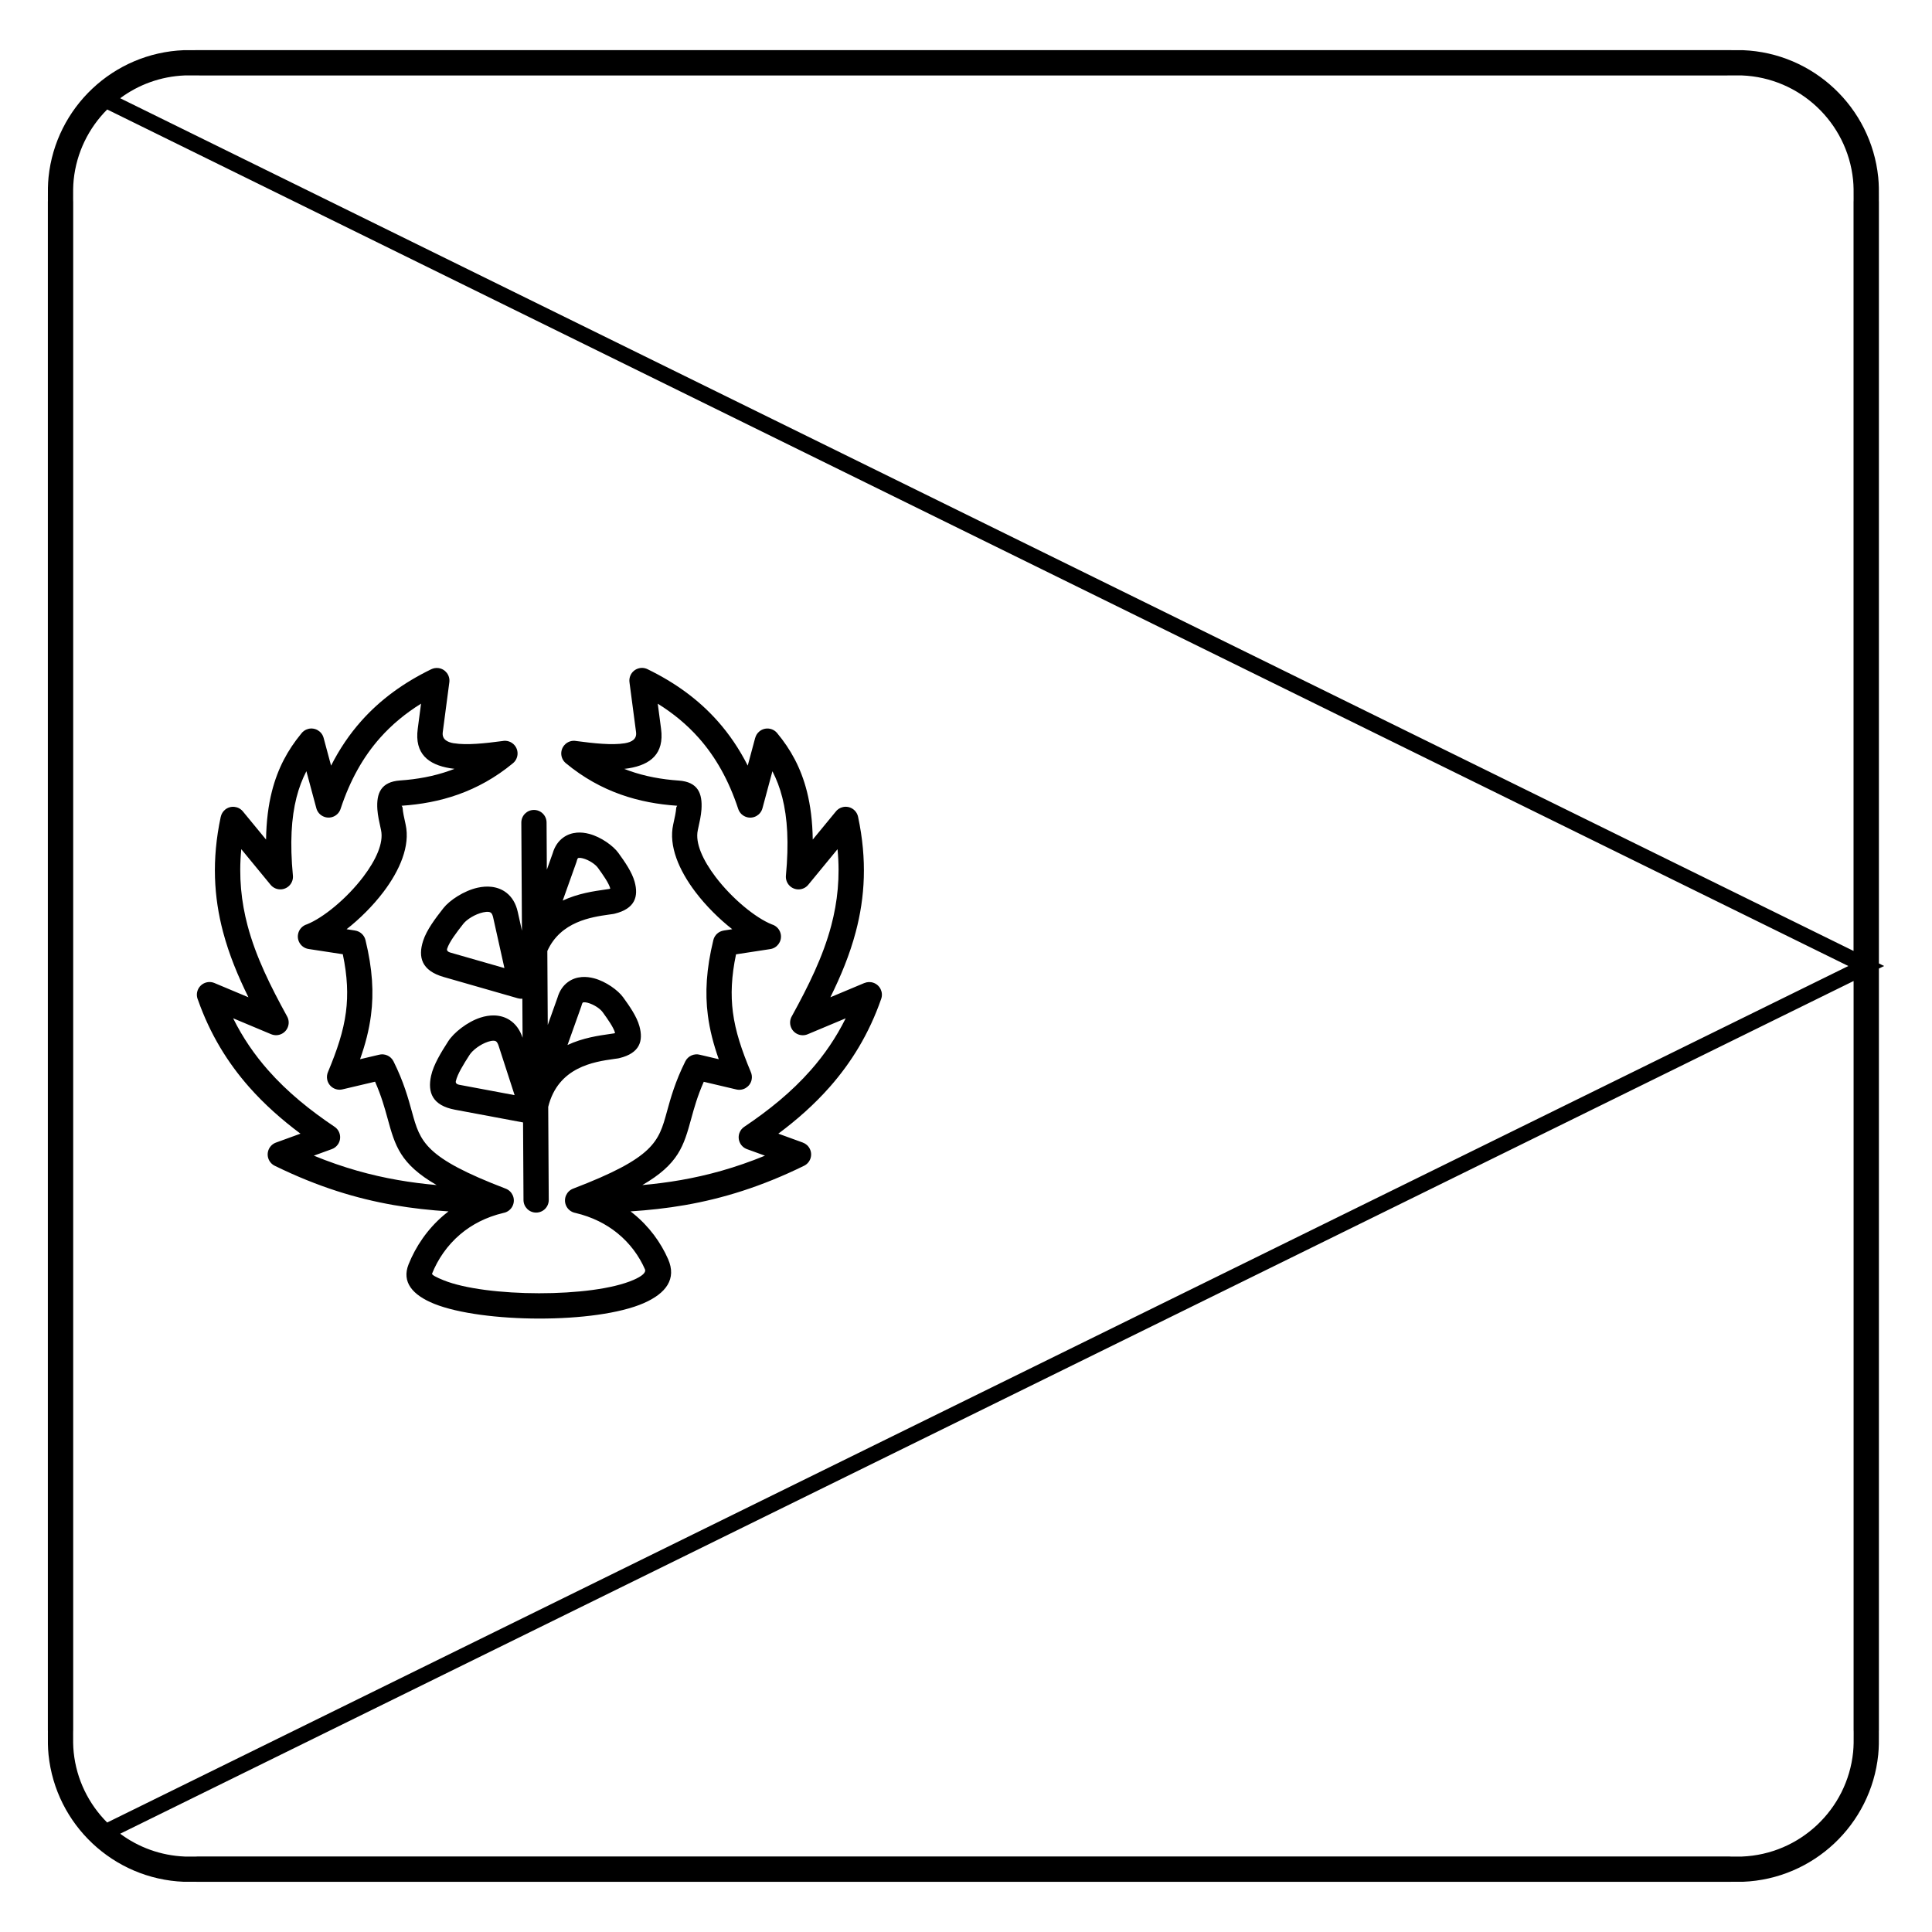 <?xml version="1.0" encoding="UTF-8"?>
<!-- Uploaded to: SVG Repo, www.svgrepo.com, Generator: SVG Repo Mixer Tools -->
<svg fill="#000000" width="800px" height="800px" version="1.1" viewBox="144 144 512 512" xmlns="http://www.w3.org/2000/svg">
 <path d="m264.47 347.75c-0.418-0.043-0.824-0.098-1.223-0.164-5.742-0.953-9.414-3.832-8.543-10.438l0.879-6.672c-4.117 2.562-7.738 5.547-10.855 9.059-4.473 5.035-7.961 11.211-10.469 18.828-0.578 1.762-2.477 2.719-4.238 2.137-1.16-0.383-1.969-1.332-2.223-2.441l-2.602-9.68c-1.086 2.094-1.969 4.391-2.625 6.977-1.367 5.398-1.766 12.051-0.949 20.676 0.176 1.84-1.176 3.473-3.019 3.648-1.184 0.113-2.281-0.406-2.961-1.281l-7.699-9.359c-0.715 7.344 0.004 13.961 1.652 20.199 2.203 8.34 6.106 16.137 10.496 24.133 0.891 1.621 0.297 3.66-1.324 4.551-0.934 0.512-2 0.535-2.91 0.152v0.004l-10.074-4.223c2.562 5.18 5.699 9.695 9.238 13.719 5.184 5.891 11.234 10.73 17.633 15.027 1.535 1.027 1.949 3.109 0.918 4.644-0.414 0.617-0.992 1.051-1.641 1.285l-4.762 1.73c7.875 3.234 15.207 5.227 22.293 6.461 3.465 0.605 6.871 1.031 10.246 1.332-9.688-5.613-11.004-10.402-13.004-17.672-0.754-2.738-1.621-5.891-3.309-9.723l-8.641 2.035c-1.805 0.422-3.609-0.703-4.027-2.508-0.176-0.746-0.082-1.496 0.211-2.144 2.375-5.707 4.07-10.68 4.738-15.836 0.594-4.602 0.395-9.477-0.832-15.324l-9.059-1.387c-1.832-0.273-3.098-1.984-2.82-3.816 0.199-1.332 1.156-2.363 2.371-2.723 4.269-1.695 10.512-6.769 14.938-12.602 3.289-4.34 5.465-8.93 4.695-12.398l-0.066-0.305c-0.402-1.809-0.789-3.555-0.898-5.133-0.293-4.269 0.918-7.332 6.031-7.688 4.445-0.305 8.863-1.082 13.172-2.617 0.422-0.152 0.844-0.309 1.266-0.477zm-88.613-177.71 459.35 225.97v-198.66l0.012-0.012 0.004-0.797c0.012-1.656 0.023-3.258-0.145-4.898-0.777-7.59-4.312-14.367-9.586-19.32-5.238-4.918-12.195-8.027-19.871-8.332-0.336-0.012-2.184-0.008-3.223 0-2.168 0.008 2.25 0.016-0.703 0.016h-404.79c-2.953 0 1.465-0.008-0.703-0.016-1.039-0.004-2.883-0.012-3.223 0-6.406 0.254-12.309 2.461-17.133 6.043zm466.07 229.28 1.383 0.68-1.383 0.68v201.96h-0.012l0.004 0.781c0.012 1.871 0.023 3.684-0.172 5.606-0.949 9.246-5.246 17.5-11.66 23.52-6.379 5.988-14.848 9.773-24.199 10.145-0.363 0.016-2.375 0.008-3.512 0-1.508-0.008 2.492 0.012-0.676 0.012h-404.79c-3.168 0 0.832-0.016-0.676-0.012-1.133 0.004-3.148 0.012-3.512 0-9.352-0.371-17.82-4.156-24.199-10.145-6.414-6.019-10.711-14.27-11.66-23.52-0.199-1.926-0.184-3.734-0.172-5.606l0.004-0.781h-0.012v-405.29h0.012l-0.004-0.781c-0.012-1.871-0.023-3.684 0.172-5.606 0.949-9.246 5.246-17.5 11.66-23.52 6.379-5.988 14.848-9.773 24.199-10.145 0.363-0.016 2.375-0.008 3.512 0 1.508 0.008-2.492-0.012 0.676-0.012h404.79c3.168 0-0.832 0.016 0.676 0.012 1.133-0.004 3.148-0.012 3.512 0 9.352 0.371 17.82 4.156 24.199 10.145 6.414 6.019 10.711 14.27 11.66 23.52 0.199 1.926 0.184 3.734 0.172 5.606l-0.004 0.781h0.012zm-6.719 4.664-459.36 225.97c4.824 3.586 10.734 5.797 17.145 6.051 0.336 0.012 2.184 0.008 3.223 0 2.168-0.008-2.25-0.016 0.703-0.016h404.79c2.953 0-1.465 0.008 0.703 0.016 1.039 0.004 2.883 0.012 3.223 0 7.676-0.305 14.629-3.414 19.871-8.332 5.273-4.949 8.809-11.73 9.586-19.32 0.168-1.641 0.156-3.242 0.145-4.898l-0.004-0.797-0.012-0.012v-198.66zm-462.8 223 461.42-226.98-461.42-226.99c-4.883 4.883-8.137 11.391-8.883 18.637-0.168 1.641-0.156 3.242-0.145 4.898l0.004 0.797 0.012 0.012v405.29l-0.012 0.012-0.004 0.797c-0.012 1.656-0.023 3.258 0.145 4.898 0.742 7.246 3.996 13.75 8.875 18.633zm116.52-252.54 1.527-4.277c0.559-1.926 1.547-3.289 2.809-4.203 1.086-0.789 2.309-1.191 3.594-1.305 1.078-0.094 2.203 0.039 3.309 0.332 3.129 0.828 6.352 3.164 7.699 5.027 1.75 2.418 3.598 5.07 4.312 7.637 1.098 3.957 0.094 7.16-5.277 8.477-0.098 0.023-0.195 0.043-0.289 0.059v0.008l-1.219 0.172c-4.656 0.664-12.809 1.824-16.344 9.652l0.113 19.605 2.562-7.188c0.559-1.926 1.547-3.289 2.809-4.203 1.09-0.789 2.305-1.195 3.582-1.305l0.102-0.008c1.051-0.078 2.144 0.055 3.219 0.34 3.129 0.828 6.352 3.164 7.699 5.027 1.75 2.418 3.598 5.07 4.312 7.637 1.098 3.957 0.094 7.16-5.277 8.477-0.098 0.023-0.195 0.043-0.289 0.059v0.008l-1.219 0.172c-5.203 0.738-14.762 2.102-17.379 12.68l0.141 24.668c0.008 1.848-1.484 3.352-3.332 3.359-1.848 0.008-3.352-1.484-3.359-3.332l-0.117-20.559-18.039-3.375c-5.996-1.121-7.301-4.574-6.336-8.98 0.652-2.977 2.652-6.215 4.559-9.18 1.426-2.215 4.969-5.094 8.512-6.246 1.215-0.395 2.469-0.609 3.703-0.574 1.43 0.043 2.801 0.414 4.031 1.203 1.496 0.961 2.703 2.481 3.441 4.707l-0.059-10.34c-0.387 0.031-0.785-0.008-1.184-0.117l-19.664-5.644c-5.863-1.684-6.836-5.25-5.457-9.555 0.934-2.918 3.227-5.941 5.394-8.703 1.625-2.066 5.422-4.598 9.062-5.406 1.25-0.277 2.519-0.375 3.742-0.223 1.426 0.18 2.758 0.676 3.906 1.574 1.406 1.105 2.473 2.75 2.988 5.078l1.105 4.969-0.164-28.645c-0.008-1.848 1.484-3.352 3.332-3.359 1.848-0.008 3.352 1.484 3.359 3.332l0.07 12.457zm7.859-2.051-3.664 10.273c4.047-1.898 8.266-2.5 11.324-2.934 0.23-0.031 0.453-0.066 1.055-0.156 0.176-0.055 0.23-0.098 0.219-0.137-0.398-1.438-1.875-3.535-3.289-5.484-0.645-0.891-2.297-2.039-3.973-2.484-0.383-0.102-0.742-0.148-1.055-0.121-0.105 0.008-0.18 0.023-0.211 0.043-0.094 0.07-0.191 0.246-0.289 0.57-0.031 0.145-0.07 0.285-0.121 0.43zm-30.977 59.105 14.566 2.727-4.242-13.086c-0.211-0.648-0.453-1.02-0.707-1.184-0.156-0.098-0.359-0.148-0.594-0.152-0.434-0.012-0.938 0.082-1.473 0.258-2.109 0.684-4.144 2.285-4.918 3.488-1.578 2.457-3.231 5.102-3.641 6.977-0.098 0.445 0.125 0.812 1.008 0.977zm32.25-20.832-3.664 10.273c4.047-1.898 8.266-2.5 11.324-2.934 0.23-0.031 0.453-0.066 1.055-0.156 0.176-0.055 0.23-0.098 0.219-0.137-0.398-1.438-1.875-3.535-3.289-5.484-0.645-0.891-2.297-2.039-3.973-2.484-0.363-0.094-0.703-0.145-1.004-0.125l-0.035 0.004c-0.113 0.012-0.195 0.023-0.223 0.043-0.094 0.07-0.191 0.246-0.289 0.57-0.031 0.145-0.07 0.285-0.121 0.43zm-34.637-14.203 14.254 4.09-2.988-13.422c-0.148-0.66-0.355-1.055-0.602-1.25-0.148-0.117-0.344-0.184-0.574-0.211-0.43-0.055-0.938-0.004-1.488 0.117-2.16 0.48-4.34 1.887-5.231 3.019-1.812 2.305-3.711 4.793-4.293 6.606-0.137 0.426 0.055 0.805 0.918 1.051zm0.898-55.492c3.356 0.555 8.184 0.031 12.82-0.586 1.172-0.238 2.434 0.164 3.25 1.148 1.18 1.426 0.98 3.543-0.445 4.723-4.668 3.863-9.535 6.512-14.516 8.289-4.926 1.758-9.938 2.641-14.957 2.984-0.137 0.008 0.191 0.219 0.215 0.547 0.078 1.16 0.406 2.621 0.742 4.137l0.066 0.305c1.25 5.644-1.543 12.133-5.902 17.883-2.793 3.684-6.289 7.137-9.746 9.852l2.25 0.344v0.008c1.305 0.195 2.426 1.16 2.758 2.523 1.867 7.684 2.231 13.953 1.457 19.922-0.512 3.969-1.512 7.738-2.891 11.652l4.969-1.172c1.516-0.418 3.164 0.281 3.894 1.742 2.699 5.426 3.879 9.719 4.879 13.352 2.191 7.965 3.34 12.148 24.848 20.379 1.73 0.66 2.602 2.598 1.941 4.328-0.434 1.141-1.422 1.906-2.539 2.109-4.652 1.098-8.434 3.121-11.43 5.656-3.531 2.988-5.981 6.691-7.477 10.418-0.133 0.328 1.086 0.98 3.094 1.785 5.578 2.242 15.383 3.418 25.254 3.426 9.844 0.008 19.586-1.141 25.078-3.555 2.152-0.945 3.367-1.922 2.977-2.812-1.531-3.484-3.957-6.867-7.336-9.594-2.945-2.379-6.629-4.273-11.09-5.324-1.117-0.203-2.106-0.969-2.539-2.109-0.66-1.73 0.211-3.672 1.941-4.328 21.508-8.234 22.66-12.414 24.848-20.379 1-3.633 2.18-7.926 4.879-13.352 0.727-1.461 2.375-2.16 3.894-1.742l4.969 1.172c-1.379-3.914-2.379-7.684-2.891-11.652-0.77-5.969-0.41-12.238 1.457-19.922 0.328-1.363 1.449-2.328 2.758-2.523v-0.008l2.25-0.344c-3.457-2.715-6.953-6.168-9.746-9.852-4.363-5.75-7.156-12.238-5.902-17.883l0.066-0.305c0.336-1.516 0.66-2.977 0.742-4.137 0.023-0.332 0.352-0.539 0.215-0.547-5.019-0.344-10.031-1.227-14.957-2.984-4.981-1.773-9.848-4.426-14.516-8.289-1.426-1.18-1.629-3.297-0.445-4.723 0.816-0.988 2.078-1.387 3.25-1.148 4.633 0.613 9.461 1.141 12.82 0.586 1.949-0.324 3.219-1.152 2.981-2.957l-1.723-13.074c-0.117-0.668-0.035-1.379 0.281-2.039 0.805-1.668 2.809-2.367 4.473-1.562 7.301 3.551 13.496 8.023 18.594 13.762 3.078 3.465 5.734 7.371 7.973 11.793l1.977-7.352 0.008 0.004c0.172-0.645 0.539-1.246 1.094-1.707 1.422-1.18 3.527-0.988 4.711 0.434 3.578 4.305 6.301 9.188 7.891 15.461 0.941 3.711 1.477 7.906 1.551 12.762l6.008-7.305c0.469-0.652 1.176-1.137 2.023-1.316 1.812-0.383 3.59 0.773 3.977 2.586 2.441 11.461 1.816 21.328-0.609 30.492-1.598 6.047-3.961 11.727-6.731 17.336l9.008-3.777 0.004 0.008c0.734-0.309 1.586-0.359 2.398-0.074 1.746 0.609 2.668 2.519 2.059 4.266-3.238 9.312-7.957 16.895-13.605 23.312-4.129 4.691-8.75 8.754-13.652 12.41l6.484 2.359v0.004c0.785 0.285 1.469 0.863 1.863 1.676 0.812 1.66 0.125 3.664-1.535 4.473-11.445 5.613-21.699 8.695-31.488 10.406-4.914 0.859-9.719 1.367-14.496 1.68 0.23 0.176 0.453 0.352 0.676 0.531 4.281 3.457 7.348 7.727 9.277 12.113 2.305 5.238-0.516 9.062-6.414 11.656-6.34 2.789-17.098 4.117-27.781 4.106-10.652-0.012-21.398-1.352-27.75-3.898-5.809-2.332-8.707-5.797-6.82-10.496 1.871-4.66 4.941-9.297 9.367-13.043 0.391-0.328 0.789-0.652 1.199-0.965-4.797-0.309-9.613-0.82-14.547-1.684-9.742-1.703-19.949-4.766-31.328-10.328-0.824-0.352-1.508-1.031-1.84-1.941-0.629-1.738 0.27-3.66 2.008-4.289l6.484-2.359c-4.898-3.66-9.523-7.723-13.652-12.41-5.598-6.363-10.285-13.867-13.52-23.07-0.355-0.812-0.391-1.762-0.02-2.644 0.719-1.711 2.684-2.516 4.394-1.797l9.008 3.777c-2.769-5.609-5.133-11.293-6.731-17.336-2.422-9.164-3.051-19.031-0.609-30.492h0.008c0.152-0.719 0.539-1.391 1.148-1.891 1.426-1.172 3.535-0.969 4.711 0.461l6.141 7.465c0.074-4.856 0.609-9.051 1.551-12.762 1.566-6.172 4.227-11 7.723-15.254 0.438-0.621 1.086-1.094 1.875-1.305 1.789-0.477 3.629 0.586 4.106 2.375l1.977 7.352c2.238-4.418 4.894-8.324 7.973-11.793 5.094-5.738 11.293-10.211 18.594-13.762v0.004c0.566-0.273 1.219-0.391 1.887-0.305 1.832 0.238 3.125 1.918 2.887 3.754l-1.742 13.227c-0.238 1.805 1.027 2.637 2.981 2.957zm49.863 117.09c3.379-0.301 6.781-0.727 10.246-1.332 7.086-1.238 14.418-3.231 22.293-6.461l-4.762-1.73c-1.738-0.629-2.637-2.551-2.008-4.289 0.266-0.727 0.754-1.309 1.363-1.691 6.371-4.281 12.395-9.105 17.559-14.973 3.539-4.023 6.676-8.543 9.238-13.719l-10.074 4.223c-1.711 0.719-3.68-0.086-4.394-1.797-0.438-1.043-0.309-2.18 0.246-3.074 4.356-7.941 8.219-15.691 10.406-23.973 1.648-6.238 2.367-12.855 1.652-20.199l-7.758 9.434c-1.172 1.426-3.281 1.633-4.711 0.461-0.891-0.734-1.305-1.832-1.207-2.898 0.812-8.629 0.418-15.281-0.953-20.676-0.656-2.586-1.539-4.883-2.625-6.977l-2.637 9.801c-0.477 1.789-2.316 2.852-4.106 2.375-1.137-0.305-1.977-1.152-2.32-2.191-2.508-7.617-6-13.793-10.469-18.828-3.117-3.512-6.738-6.496-10.855-9.059l0.879 6.672c0.871 6.606-2.801 9.484-8.543 10.438-0.398 0.066-0.805 0.121-1.223 0.164 0.422 0.164 0.844 0.324 1.266 0.477 4.309 1.535 8.727 2.312 13.172 2.617 5.117 0.352 6.324 3.418 6.031 7.688-0.109 1.578-0.496 3.324-0.898 5.133l-0.066 0.305c-0.77 3.469 1.406 8.059 4.695 12.398 4.426 5.832 10.664 10.91 14.938 12.602 1.211 0.359 2.168 1.391 2.371 2.723 0.273 1.832-0.988 3.543-2.82 3.816l-9.059 1.387c-1.227 5.848-1.426 10.719-0.832 15.324 0.664 5.156 2.359 10.129 4.738 15.836 0.293 0.648 0.387 1.395 0.211 2.144-0.422 1.805-2.223 2.926-4.027 2.508l-8.641-2.035c-1.691 3.832-2.559 6.984-3.309 9.723-2 7.269-3.316 12.059-13.004 17.672z"/>
</svg>
